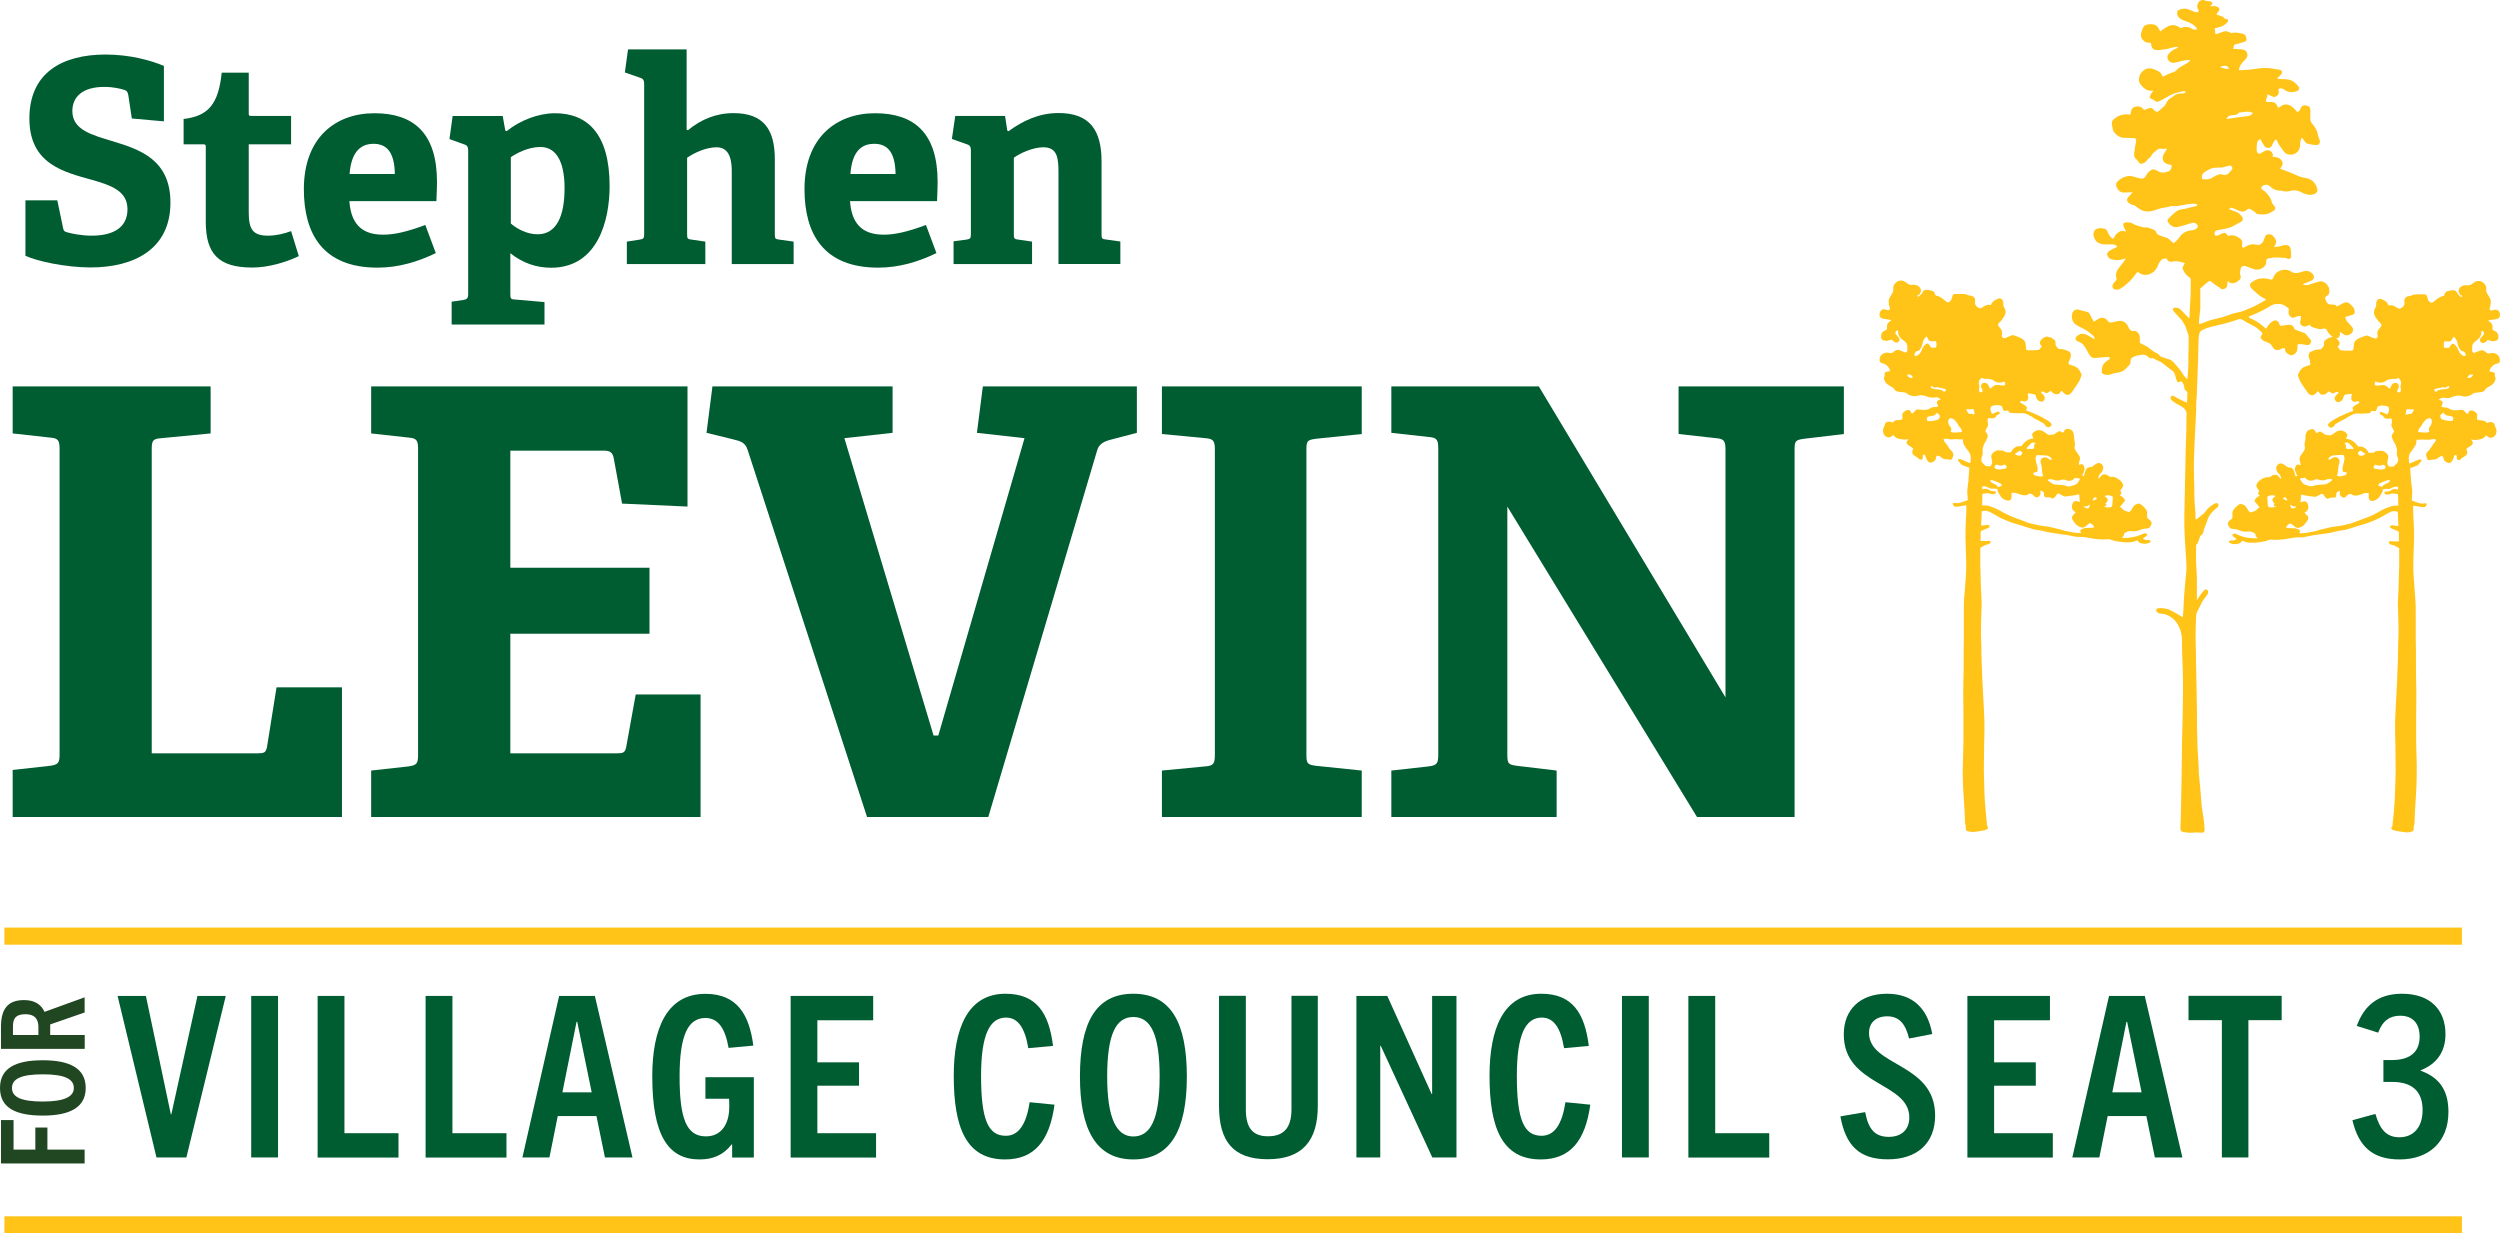<?xml version="1.0" encoding="UTF-8"?><svg id="Layer_1" xmlns="http://www.w3.org/2000/svg" viewBox="0 0 252.58 124.62"><path d="M13.32,11.98l-.35-2.33c-.06-.34-.14-.46-.34-.55-.46-.14-1.15-.32-2.1-.32-2.16,0-3.22.98-3.22,2.44,0,1.9,1.95,2.41,4.14,3.07,2.73.83,5.77,1.87,5.77,6.18,0,4.71-3.68,6.55-8.07,6.55-2.59,0-5.49-.66-6.58-1.18v-5.6h3.22l.57,2.73c.06.34.12.43.49.52.34.09,1.32.32,2.41.32,2.33,0,3.62-.92,3.62-2.67,0-1.84-1.64-2.41-3.56-2.96-2.84-.8-6.35-1.58-6.35-6.21s3.33-6.46,7.7-6.46c2.47,0,4.6.6,5.89,1.15v5.6l-3.25-.29h.01Z" style="fill:#005c31;"/><path d="M30.18,25.88c-1.24.6-3.05,1.15-4.68,1.15-3.42,0-4.71-1.38-4.71-4.63v-7.53c0-.17,0-.29-.23-.29h-2.01v-2.56c2.53-.29,3.53-1.55,3.85-4.68h2.73v4.08c0,.2,0,.29.23.29h4.05v2.87h-4.28v6.87c0,1.7.4,2.36,1.95,2.36.8,0,1.64-.2,2.33-.46l.78,2.53h0Z" style="fill:#005c31;"/><path d="M44.03,25.57c-1.78.86-3.73,1.47-5.89,1.47-5.55,0-7.44-3.45-7.44-7.93,0-5.2,3.19-7.67,7.13-7.67s6.32,1.98,6.32,6.95c0,.34-.03,1.35-.06,1.93h-8.79c.14,2.04,1.03,3.39,3.39,3.39,1.12,0,2.33-.26,4.28-.98,0,0,1.06,2.84,1.06,2.84ZM39.89,17.58c-.03-2.41-.98-3.05-2.16-3.05s-2.24.69-2.41,3.05h4.57Z" style="fill:#005c31;"/><path d="M45.63,32.78v-2.3l1.15-.17c.4-.06.52-.17.52-.6v-14.51c0-.32-.09-.52-.37-.6l-1.52-.55.32-2.33h5.06l.26,1.47.14.06c1.38-1.12,3.25-1.81,4.88-1.81,3.22,0,5.52,2.01,5.52,7.36,0,3.45-1.18,8.25-5.92,8.25-1.49,0-2.9-.49-4.11-1.47v4.11c0,.46.03.55.46.57l2.99.26v2.27h-9.38ZM51.61,22.58c.63.55,1.64,1.09,2.7,1.09,1.92,0,2.73-1.84,2.73-4.65,0-2.96-1.01-4.17-2.44-4.17-1.21,0-2.36.6-2.99,1.03v6.69h0Z" style="fill:#005c31;"/><path d="M73.93,26.69v-9.37c0-.86-.09-2.44-1.52-2.44-1.06,0-2.27.55-2.99,1.06v7.7c0,.46.03.52.46.57l1.38.2v2.27h-7.93v-2.27l1.29-.2c.4-.06.46-.14.46-.57v-15.17c0-.32-.09-.52-.37-.6l-1.58-.55.32-2.33h5.92v8.13l.14.03c1.29-1.06,2.79-1.72,4.6-1.72,3.05,0,4.17,1.67,4.17,4.65v7.56c0,.46.03.52.46.57l1.44.2v2.27h-6.25Z" style="fill:#005c31;"/><path d="M94.61,25.57c-1.78.86-3.73,1.47-5.89,1.47-5.55,0-7.44-3.45-7.44-7.93,0-5.2,3.19-7.67,7.13-7.67s6.32,1.98,6.32,6.95c0,.34-.03,1.35-.06,1.93h-8.79c.14,2.04,1.03,3.39,3.39,3.39,1.12,0,2.33-.26,4.28-.98,0,0,1.06,2.84,1.06,2.84ZM90.48,17.58c-.03-2.41-.98-3.05-2.15-3.05-1.24,0-2.24.69-2.41,3.05h4.57,0Z" style="fill:#005c31;"/><path d="M106.94,26.69v-9.28c0-1.38-.09-2.53-1.52-2.53-1.06,0-2.38.6-2.99,1.06v7.7c0,.46.03.52.46.57l1.38.2v2.27h-7.93v-2.3l1.29-.17c.4-.06.46-.14.46-.57v-8.45c0-.32-.09-.52-.37-.6l-1.55-.55.34-2.33h5.03l.23,1.49.12.06c1.44-1.06,3.1-1.84,5.06-1.84,3.13,0,4.34,1.72,4.34,4.88v7.33c0,.46.03.52.46.57l1.44.2v2.27h-6.23l-.02.02Z" style="fill:#005c31;"/><path d="M15.81,116.94l-3.93-16.32h2.86l2.52,11.96h.05l2.64-11.96h2.86l-3.98,16.32h-3.02Z" style="fill:#005c31;"/><path d="M25.38,116.94v-16.32h2.71v16.32h-2.71Z" style="fill:#005c31;"/><path d="M32.09,116.94v-16.32h2.71v13.87h5.46v2.46h-8.17Z" style="fill:#005c31;"/><path d="M43,116.94v-16.32h2.71v13.87h5.46v2.46h-8.17Z" style="fill:#005c31;"/><path d="M61.12,116.94l-.86-4.18h-3.91l-.84,4.18h-2.73l3.71-16.32h3.61l3.8,16.32h-2.78ZM56.82,110.36h2.96l-1.46-7.12h-.07l-1.43,7.12Z" style="fill:#005c31;"/><path d="M73.97,116.94v-1.32h-.05c-.86,1.11-1.93,1.52-3.25,1.52-3.14,0-4.77-2.39-4.77-8.39,0-4.82,1.46-8.34,5.37-8.34,3.21,0,4.43,2.11,4.84,5.23l-2.5.23c-.34-1.96-1.05-3.02-2.34-3.02-1.73,0-2.61,1.68-2.61,5.91s.68,6.05,2.66,6.05c1.55,0,2.36-1.23,2.36-2.98,0-.25,0-.55-.02-.82h-2.39v-2.18h4.89v8.12h-2.19Z" style="fill:#005c31;"/><path d="M79.88,116.94v-16.32h8.34v2.46h-5.64v4.25h4.21v2.36h-4.21v4.8h5.93v2.46h-8.64.01Z" style="fill:#005c31;"/><path d="M106.54,111.61c-.5,3.64-2.02,5.53-5,5.53-3.91,0-5.18-3.18-5.18-8.44,0-4.71,1.36-8.3,5.23-8.3,3.14,0,4.39,1.96,4.8,5.27l-2.5.23c-.34-2.07-1.05-3.09-2.25-3.09-1.66,0-2.52,1.75-2.52,5.89,0,4.52.75,6.05,2.5,6.05,1.3,0,2.07-1.16,2.41-3.39l2.52.25h-.01Z" style="fill:#005c31;"/><path d="M109.11,108.77c0-5.41,1.57-8.37,5.39-8.37s5.41,2.96,5.41,8.37-1.66,8.37-5.41,8.37-5.39-3-5.39-8.37ZM117.16,108.77c0-4.25-.89-6.02-2.66-6.02s-2.64,1.77-2.64,6.02.95,6.05,2.64,6.05,2.66-1.64,2.66-6.05Z" style="fill:#005c31;"/><path d="M130.48,100.61h2.66v11.12c0,3.52-1.55,5.39-5.07,5.39s-4.91-1.86-4.91-5.39v-11.12h2.71v11.48c0,1.89.71,2.71,2.25,2.71s2.36-.82,2.36-2.71v-11.48Z" style="fill:#005c31;"/><path d="M144.71,116.94l-5.21-11.28h-.05v11.28h-2.41v-16.32h3.12l4.48,9.91h.05v-9.91h2.46v16.32h-2.44Z" style="fill:#005c31;"/><path d="M160.67,111.61c-.5,3.64-2.02,5.53-5,5.53-3.91,0-5.18-3.18-5.18-8.44,0-4.71,1.36-8.3,5.23-8.3,3.14,0,4.39,1.96,4.8,5.27l-2.5.23c-.34-2.07-1.05-3.09-2.25-3.09-1.66,0-2.52,1.75-2.52,5.89,0,4.52.75,6.05,2.5,6.05,1.3,0,2.07-1.16,2.41-3.39l2.52.25h-.01Z" style="fill:#005c31;"/><path d="M163.87,116.94v-16.32h2.71v16.32h-2.71Z" style="fill:#005c31;"/><path d="M170.58,116.94v-16.32h2.71v13.87h5.46v2.46h-8.17Z" style="fill:#005c31;"/><path d="M192.88,104.93c-.34-1.39-.93-2.25-2.21-2.25-1.14,0-1.84.64-1.84,1.68,0,3.41,6.68,3,6.68,8.34,0,2.84-1.86,4.43-4.77,4.43s-4.27-1.41-4.8-4.34l2.5-.43c.32,1.66.93,2.5,2.39,2.5,1.23,0,2.07-.68,2.07-1.96,0-3.59-6.62-3.16-6.62-8.39,0-2.52,1.66-4.11,4.37-4.11s4.12,1.59,4.57,4.07l-2.34.45h0Z" style="fill:#005c31;"/><path d="M198.77,116.94v-16.32h8.34v2.46h-5.64v4.25h4.21v2.36h-4.21v4.8h5.93v2.46h-8.64.01Z" style="fill:#005c31;"/><path d="M217.71,116.94l-.86-4.18h-3.91l-.84,4.18h-2.73l3.71-16.32h3.61l3.8,16.32h-2.78ZM213.41,110.36h2.96l-1.46-7.12h-.07l-1.43,7.12Z" style="fill:#005c31;"/><path d="M224.48,116.94v-13.87h-3.37v-2.46h9.41v2.46h-3.36v13.87h-2.68Z" style="fill:#005c31;"/><path d="M242.44,117.14c-2.61,0-4.12-1.18-4.77-3.96l2.32-.64c.48,1.66,1.18,2.36,2.43,2.36,1.43,0,2.34-1.02,2.34-2.75,0-1.84-1-2.84-3.07-2.84h-.89v-2.21h.84c1.98,0,2.82-.91,2.82-2.37,0-1.34-.71-2.11-1.96-2.11-.98,0-1.75.43-2.23,1.71l-2.16-.68c.73-2.02,2.11-3.25,4.57-3.25,2.84,0,4.39,1.61,4.39,4.09,0,1.8-.91,3.02-2.5,3.64v.05c1.89.68,2.8,1.98,2.8,4.16,0,3.05-2,4.8-4.93,4.8h0Z" style="fill:#005c31;"/><path d="M1.28,82.54v-4.75l3.78-.42c.84-.12.96-.3.96-1.2v-30.76c0-.9-.12-1.14-.96-1.2l-3.78-.42v-4.75h20v4.75l-4.99.48c-.9.06-.96.3-.96,1.14v30.7h10.69c.66,0,.84-.06.96-.66l.96-6.01h6.61v13.1s-33.27,0-33.27,0Z" style="fill:#005c31;"/><path d="M37.5,82.54v-4.69l3.78-.42c.84-.12.96-.3.96-1.2v-30.82c0-.9-.12-1.14-.96-1.2l-3.78-.42v-4.75h31.96v12.14l-6.61-.3-.84-4.57c-.12-.6-.36-.78-1.02-.78h-9.43v11.83h14.06v6.67h-14.06v12.08h10.75c.66,0,.84-.06.96-.66l.96-5.29h6.55v12.38h-33.28Z" style="fill:#005c31;"/><path d="M87.6,82.54l-12.08-37.13c-.24-.72-.72-.84-1.44-1.02l-2.7-.66.6-4.69h18.2v4.69l-4.87.54,9.01,30.04h.48l8.71-30.04-4.81-.54.6-4.69h15.56v4.69l-2.52.66c-.72.18-1.32.42-1.5,1.14l-10.99,37.01s-12.25,0-12.25,0Z" style="fill:#005c31;"/><path d="M117.39,82.54v-4.69l4.39-.42c.84-.06.96-.3.96-1.2v-30.76c0-.9-.12-1.14-.96-1.2l-4.39-.42v-4.81h20.19v4.81l-4.63.48c-.9.12-.96.24-.96,1.14v30.7c0,.96.06,1.08.96,1.2l4.63.48v4.69h-20.19Z" style="fill:#005c31;"/><path d="M171.45,82.54l-19.16-31.36v24.99c0,.96.06,1.08.96,1.2l4.02.48v4.69h-16.7v-4.69l3.78-.42c.84-.12.96-.3.96-1.2v-30.88c0-.9-.12-1.14-.96-1.2l-3.78-.42v-4.69h14.9l18.86,31.42v-24.99c0-.9-.12-1.14-.96-1.2l-3.78-.42v-4.81h16.7v4.81l-4.02.48c-.9.12-.96.24-.96,1.14v37.07h-9.86Z" style="fill:#005c31;"/><line x1="247.87" y1="123.75" x2="1.31" y2="123.75" style="fill:none; stroke:#ffc417; stroke-linecap:square; stroke-miterlimit:10; stroke-width:1.73px;"/><line x1="247.87" y1="94.58" x2="1.31" y2="94.58" style="fill:none; stroke:#ffc417; stroke-linecap:square; stroke-miterlimit:10; stroke-width:1.73px;"/><path d="M209.06,36.83c.14.04.29.09.43.13.33.1.56.31.7.64,0,.03.03.05.05.08.06.11.08.22.03.34-.09.24-.18.49-.33.7-.2.29-.4.59-.6.88-.09.12-.19.23-.35.28-.1.03-.18.03-.27-.02-.1-.06-.2-.12-.27-.21-.05-.07-.1-.15-.21-.14-.06.07-.11.15-.17.23-.04.05-.09.08-.17.09-.24.02-.45-.04-.6-.25-.05-.07-.12-.08-.2-.04-.05.02-.1.05-.14.09-.13.12-.27.11-.39,0s-.24-.09-.38-.03c.02.04.04.08.07.11.07.08.15.15.22.23.2.22.11.48-.09.61-.05.03-.13.04-.19.03-.24-.04-.39-.19-.47-.41-.02-.06-.04-.13-.06-.19-.03-.09-.08-.13-.18-.15-.16-.02-.32-.06-.48-.08h-.15c.02.13.04.23.05.34.02.14,0,.28-.12.38-.11.09-.23.12-.37.06-.04-.02-.09-.03-.13-.03-.14-.01-.17,0-.19.17.14.08.29.15.42.24.08.05.16.12.23.2.04.04.04.1.02.16-.03.06-.03.13-.05.2.03.02.05.03.07.04.37.08.69.27,1.03.41.35.14.67.33.99.52.16.1.3.2.42.35.05.06.06.09.02.17-.06.12-.14.21-.28.2-.15,0-.29-.06-.35-.21-.05-.11-.14-.17-.24-.22-.25-.14-.5-.3-.77-.41-.12-.05-.23-.16-.34-.23-.13-.08-.28-.13-.41-.21-.21-.12-.44-.15-.68-.14-.11,0-.22.02-.34.01-.13,0-.26,0-.4-.02-.1,0-.19-.02-.29-.02s-.18-.05-.22-.15c0-.02-.02-.05-.04-.09-.08,0-.16.02-.25.03-.18.03-.23,0-.29-.18-.02-.07-.05-.13-.07-.2s-.06-.11-.13-.13c-.13-.04-.27-.08-.41-.06-.13.02-.26.03-.39.05-.16.03-.24.14-.25.3,0,.1,0,.2.05.3.03.07.06.14.09.22.08.01.16,0,.23-.05.1-.06.21-.1.32-.15.02-.01.05-.02.07-.02.07,0,.16.05.18.1.02.06-.02.13-.1.17-.1.06-.19.11-.29.16,0,.03.02.05.03.08-.17.18-.38.21-.62.16-.19-.04-.24,0-.25.19,0,.12,0,.25.03.36s0,.2-.03.29c-.05.11-.11.22-.17.32-.07.12-.07.17.02.28.04.04.08.08.1.13.06.11.08.23.04.36-.06.19-.15.37-.26.54-.11.16-.16.34-.21.53-.05.2,0,.39-.02.59,0,.09-.02.2-.07.28-.05.09-.05.17-.06.26-.03.21.06.36.22.48.06.05.11.12.17.18.04.04.08.06.13.06h.41c.11-.17.21-.33.15-.54-.03-.1-.04-.21-.07-.31-.04-.18,0-.34.14-.47.05-.04.09-.1.15-.13.14-.1.3-.17.49-.15.1.01.2,0,.31.02.12.01.23.06.32.13.06.05.13.07.21.05.06-.01.12,0,.18,0,.05,0,.11,0,.16.01.23-.43.55-.71,1.05-.62.33-.41.67-.77,1.25-.79-.03-.08-.06-.14-.09-.2-.08-.18-.07-.25.07-.4.26-.26.69-.32,1-.12.15.1.29.2.44.3.09.06.19.1.3.05.05-.02.1-.03.15-.02.11.02.2-.02.29-.08.1-.07.19-.13.29-.2.12-.08.24-.09.35,0,.02.02.05.04.08.05.09.04.17,0,.2-.09.07-.22.21-.3.43-.26.05.01.11.03.16.04.24.07.34.26.39.48.02.07.03.14.03.21,0,.25.05.48.09.73,0,.06,0,.13,0,.19-.09.25,0,.45.14.64.1.13.19.26.28.4.09.15.14.29.06.48-.06.14-.06.29-.08.47.06-.02.1-.04.14-.05.14-.06.26-.02.34.11.12.2.13.4.04.61-.06.14-.13.27-.19.41.14.07.19.05.23-.11.03-.15.07-.31.14-.45.07-.18.22-.29.41-.29.18,0,.31-.09.44-.2.09-.07.18-.13.28-.18.28-.13.53.06.62.3.06.17-.04.49-.17.62-.16.15-.31.31-.3.56,0,.01,0,.03,0,.05.08,0,.11-.05.14-.11.17-.31.45-.4.77-.23.07.03.13.09.19.12.06.03.13.07.18.05.25-.05.45.05.65.17.07.04.14.09.2.14.19.13.31.31.37.52,0,.05,0,.12-.04.17-.06.11-.13.21-.21.32-.04.06-.05.1,0,.17.11.15.1.19-.04.3-.02.02-.04.03-.07.06.07.05.14.09.21.13.07.05.16.1.21.17.06.07.09.17.13.26-.18.21-.35.42-.53.63.07.04.14.07.2.12s.1.12.15.17c.04.03.08.06.13.08.12.05.24.08.36.12.09.03.16,0,.22-.06.05-.06.1-.13.14-.2.06-.09.11-.17.16-.26.1-.16.26-.23.42-.29.17-.06.31.03.43.12.16.13.3.27.43.44.11.15.13.31.11.49,0,.04,0,.08,0,.12-.03.18.04.31.2.41.08.04.14.12.19.19.07.1.1.21.04.33-.05.09-.09.18-.15.26s-.15.12-.25.13c-.21.02-.43.03-.63.11-.06.03-.12.05-.19.07-.22.08-.45.13-.69.1-.3-.04-.47-.02-.83.21,0,.18-.08.33-.26.46h.55c.44-.03.87-.11,1.28-.27.14-.06.28-.12.42-.18.12-.05.24-.02.31.09.04.06.02.11-.03.15-.09.07-.18.13-.27.2-.03.02-.06.05-.1.08.04.03.06.07.09.08.14.04.28.11.43.07.11-.03.17.06.24.1.04.03.02.09-.05.13-.21.14-.45.16-.69.14-.04,0-.07-.02-.1-.02-.21-.03-.39-.1-.47-.32-.09.03-.18.06-.26.09-.18.07-.36.1-.55.11-.47.02-.94-.03-1.4-.12-.15-.03-.31-.07-.45-.13-.18-.08-.37-.07-.56-.05-.17.02-.33.02-.5,0-.15-.02-.3,0-.44-.03-.38-.05-.76-.12-1.13-.18-.21-.03-.41-.05-.62-.03-.14,0-.29-.02-.43-.04-.29-.05-.58-.12-.87-.17-.34-.05-.68-.09-1.02-.14-.29-.04-.58-.09-.88-.14-.1-.02-.19-.06-.29-.08-.22-.05-.45-.11-.68-.13-.31-.03-.61-.11-.91-.22-.51-.18-1.02-.31-1.54-.47-.26-.08-.51-.19-.76-.29-.18-.07-.35-.16-.53-.23,0,0-.03,0-.04-.02-.27-.15-.53-.3-.8-.45-.14-.08-.27-.17-.42-.22-.21-.07-.43-.03-.67,0v.17c0,.26-.02.52-.03.78,0,.08-.02.16-.02.24v.25c.16.02.32,0,.47-.04.1-.02.19-.04.28.01.05.03.11.05.11.12s-.05.12-.12.15c-.21.09-.41.18-.62.26-.13.05-.19.11-.18.27.02.24,0,.49,0,.73v.07h.54c.09,0,.17,0,.26-.02.1-.02.18,0,.23.11-.05.12-.12.21-.27.24-.3.05-.55.22-.79.36v1.71c0,.29.02.58.03.87,0,.5.02,1,.04,1.5.02.51.05,1.02.07,1.53,0,.21,0,.42-.02.63,0,.33-.02.66-.03.99,0,.45-.02.91-.02,1.36s.03.9.04,1.35c0,.41,0,.83.02,1.24,0,.42.03.84.05,1.26,0,.22,0,.44.02.66,0,.26.03.52.04.78.02.35.03.7.05,1.06.02.33.04.66.06,1,.06,1.02.09,2.03.06,3.05-.02.61-.02,1.22-.03,1.83,0,.54-.02,1.08-.02,1.63,0,.49.03.97.04,1.46,0,.22,0,.45.02.67,0,.37.02.73.05,1.1.04.51.09,1.03.13,1.54.03.3.07.61.1.92.02,0,.06.02.09.03,0,.17-.05.27-.22.32-.11.04-.23.06-.35.08-.28.05-.56.1-.85.13-.25.02-.5-.01-.73-.11-.06-.03-.09-.06-.09-.12,0-.14-.02-.29-.03-.43v-.06c-.09-.06-.06-.16-.06-.24-.03-.77-.05-1.53-.12-2.3-.05-.66-.08-1.33-.1-1.99-.02-.48-.02-.96,0-1.44,0-.51.03-1.01.04-1.52,0-.38.02-.76.02-1.13v-2.32c0-.83-.02-1.66-.02-2.49,0-.78.03-1.56.04-2.33v-1.78c0-.44.02-.88.02-1.32v-1.27c0-.7,0-1.4,0-2.1,0-.44.06-.89.09-1.33.04-.51.08-1.02.11-1.53.02-.34.04-.68.04-1.03,0-.55-.02-1.1-.04-1.65,0-.47-.04-.94-.04-1.41s.02-.98.04-1.47c0-.32.04-.63.05-.95v-.69c-.07.01-.14.03-.22.04-.24.04-.47.09-.71.12-.09.01-.18-.01-.27-.03-.03,0-.07-.04-.09-.08-.03-.04-.04-.08-.06-.12-.05-.11-.04-.14.09-.15.07,0,.15-.01.21,0,.16.04.31.01.45-.03.25-.08.49-.17.74-.26,0-.19,0-.38-.03-.58-.04-.29,0-.58.04-.87.06-.32.07-.64.09-.96.02-.28.05-.57.07-.86-.19-.07-.4-.15-.6-.22-.16-.06-.3-.15-.37-.31-.02-.04-.05-.08-.09-.1-.07-.04-.1-.1-.1-.18.09-.08.19-.09.31-.04.25.11.51.21.76.32.06.02.11.04.18.06,0-.05.02-.08.02-.11.02-.23.06-.46,0-.68-.03-.13-.09-.25-.18-.37-.16-.2-.31-.42-.45-.64-.11-.17-.13-.37-.12-.59-.09,0-.18,0-.27-.01-.27-.02-.54-.03-.81,0-.14.02-.3,0-.44-.04-.2-.04-.26-.04-.44.02,0,.1.03.18.09.26.1.12.2.23.28.36.12.21.26.41.44.58.11.1.16.23.17.38,0,.05,0,.09-.03.14-.03.04-.04.1-.05.16-.05.18-.16.24-.34.19-.09-.02-.18-.05-.27-.04-.23.02-.42-.07-.58-.23-.08-.08-.18-.12-.29-.12s-.13,0-.17.11c0,.04-.02.08-.03.12-.02.23-.18.33-.36.41-.11.05-.23.09-.35,0-.04-.03-.09-.06-.12-.11-.14-.2-.22-.42-.29-.65-.16-.01-.2.02-.21.18v.14c0,.07,0,.14-.09.16-.09.03-.2.07-.27-.02-.13-.15-.3-.24-.47-.34-.21-.13-.3-.32-.18-.61.04-.1.04-.15-.04-.2-.11-.07-.23-.15-.34-.22-.05-.03-.1-.06-.14-.1-.14-.13-.14-.29,0-.43l.09-.12h-.03c-.33.08-.65.03-.97-.04-.18-.04-.33-.14-.45-.28-.03-.03-.06-.07-.1-.11-.04.04-.08.07-.11.1-.09.09-.2.14-.33.15-.07,0-.14-.02-.2-.04-.23-.08-.34-.27-.37-.5-.03-.16-.02-.32.07-.47.04-.07.07-.15.08-.23.04-.23.21-.37.44-.35.09,0,.17.03.25.06s.14.03.2-.04c.09-.11.22-.16.36-.17.15,0,.29-.04.44-.05.06,0,.1-.04.1-.09,0-.1,0-.19,0-.29-.02-.15,0-.27.12-.37.15-.14.3-.24.51-.22.13.01.2.07.23.2.03.15.13.19.24.08.07-.06.14-.12.19-.2.07-.1.16-.14.27-.14.16,0,.32.03.49.04.31.02.6-.02.86-.21.1-.08.24-.05.36-.07.1-.02.2-.03.3-.05.03,0,.05-.03.05-.04-.05-.11-.1-.21-.13-.32-.03-.14.05-.26.19-.3.06-.02.12-.03.2-.06-.16-.14-.3-.25-.53-.21-.27.04-.55.04-.81-.07-.12-.06-.26-.09-.4-.12-.17-.04-.33-.05-.5,0-.34.11-.67.08-.98-.07-.06-.03-.14-.06-.18-.11-.07-.08-.15-.12-.25-.13-.2-.03-.4-.05-.61-.07s-.37-.1-.46-.3c-.02-.06-.06-.08-.11-.11-.19-.11-.39-.21-.56-.34-.2-.14-.29-.37-.36-.59,0-.03,0-.09.02-.12.06-.06.05-.13.05-.2,0-.28.04-.33.32-.39.08-.01.16-.03.25-.04-.06-.24-.18-.44-.36-.59-.11-.1-.25-.16-.39-.19-.03,0-.06-.01-.09-.02-.18-.06-.24-.15-.23-.34,0-.1.02-.2.05-.29.03-.08.09-.16.16-.22.19-.16.4-.26.66-.2.04.01.09,0,.14.02.17.05.29,0,.41-.12.14-.13.3-.22.5-.18.12.03.23.07.34.12.15.06.28.14.45.12.06-.07.09-.15.09-.25v-.34c0-.28-.16-.46-.37-.6-.34-.22-.57-.51-.56-.93,0-.03-.02-.06-.03-.1-.04,0-.08.02-.11.03-.13.07-.13.2-.13.31.11.13.22.25.32.36.11.12.12.3.03.42-.09.11-.26.15-.4.08-.08-.05-.16-.11-.22-.18-.05-.07-.1-.09-.18-.07-.08.02-.16.04-.24.07-.19.07-.38.03-.56-.03-.13-.04-.19-.18-.2-.31,0-.12,0-.25.06-.37.07-.14.17-.23.3-.28.03,0,.05-.03.08-.04.14-.05.18-.15.16-.3-.04-.31.12-.51.36-.66.02,0,.03-.02.05-.04v-.03c-.07-.02-.13-.04-.2-.05-.2-.03-.4-.05-.6-.09-.25-.04-.39-.21-.37-.45.02-.2.09-.39.3-.48.1-.04.19-.05.28,0,.14.07.28.05.42.05.04-.1.07-.2.02-.3-.07-.16-.07-.33-.09-.49-.03-.21.05-.4.16-.58.07-.11.14-.21.2-.33.08-.14.12-.3.1-.46-.02-.23.07-.42.23-.57.06-.06.13-.12.2-.16.36-.18.67-.06.96.18.13.11.27.19.46.17.11-.02.23-.02.35,0,.08,0,.16.03.23.07.14.06.25.16.32.3.08.16.06.33-.04.48-.06.1-.12.22-.28.2,0,.04.02.07.03.1.02.06.07.06.11.03.16-.14.32-.28.41-.47.07-.14.18-.21.34-.21.21,0,.4.05.6.1.16.04.23.15.29.29.02.04.02.08.04.12.02.05.05.08.11.09.16,0,.28.08.42.16.22.13.4.3.6.45.11.08.2.08.3,0,.11-.09.2-.2.23-.35.02-.09.06-.19.09-.28.03-.1.1-.15.2-.16h.21c.22,0,.45,0,.67,0,.16,0,.31.03.45.11.06.04.14.04.22.05.16.02.32.06.43.2.06.07.09.14.09.22,0,.07,0,.15,0,.21-.04.16,0,.29.1.41.09.12.23.19.36.25.04.02.1,0,.14-.03.14-.07.28-.14.41-.23.17-.1.34-.12.52-.07h.06c.03-.06.05-.13.09-.18.12-.2.31-.32.52-.41.06-.03.12-.05.18-.07.11-.04.32.03.37.14.06.12.12.25.1.4-.02.16.04.3.12.43.12.19.13.39.07.6s-.19.38-.32.55c-.07.09-.12.19-.23.26-.07.04-.12.12-.16.2-.04.07,0,.14.03.2.06.09.13.17.2.25.15.19.23.4.14.64-.05.13.05.21.1.31,0,.02.05.03.08.02.07,0,.13,0,.2-.03.16-.06.31-.12.47-.19.14-.07.28-.11.44-.04.22.09.45.16.66.27.2.1.37.25.44.49,0,.04.02.09.02.14,0,.08,0,.17.03.25.02.04,0,.09,0,.13-.03.08,0,.12.07.15.05.03.11.06.17.06.16.01.32.01.47,0,.17,0,.34-.02.5-.03.07,0,.13-.02.17-.08.05-.07.1-.14.16-.21s.06-.09,0-.15c-.17-.15-.19-.34-.05-.53.13-.18.31-.3.51-.37.07-.03.15-.03.22,0,.03.02.08.04.11.04.22,0,.36.15.52.27.11.08.15.19.13.32-.04.27.15.43.31.6,0,.01.05.01.07.01.29-.01.55.06.81.18.03.01.06.03.08.03.23.05.33.31.28.53-.04.15-.09.3-.16.43-.06.11-.07.22-.07.36l.07.02ZM200.24,51.06h.41c.24,0,.45.12.67.19.36.12.69.31,1.02.5.32.18.65.34.99.47.31.12.63.23.94.35.38.15.75.31,1.16.38.24.04.46.12.7.15.43.05.85.1,1.27.21.29.08.59.14.89.22.11.03.21.08.32.1.31.06.62.12.93.18.24.04.47.05.73.03-.04-.06-.08-.11-.1-.15-.02-.15.07-.19.18-.23.05-.02.1-.05.15-.07.08-.02.16-.05.24-.05.24-.01.48-.01.72-.02.04,0,.07-.03.1-.04,0-.16-.11-.24-.21-.32-.15-.13-.22-.13-.37-.01-.07.06-.14.12-.21.18-.16.13-.32.23-.53.15-.21-.08-.43-.17-.56-.38-.06-.09-.15-.16-.2-.25-.15-.23-.24-.42.03-.66.07-.07.13-.15.21-.23-.05-.03-.08-.05-.11-.07-.15-.09-.25-.22-.27-.38-.03-.16,0-.33.08-.47.1-.2.2-.25.42-.21.05.01.11.03.16.05.04.01.08.03.13.04-.02-.24-.04-.47-.06-.7,0-.07-.05-.08-.11-.07-.1.03-.21.06-.31.08-.28.04-.57.08-.85.12-.11.02-.22.02-.33-.04s-.23-.12-.34-.18c-.24-.12-.24-.11-.37.1-.07.1-.15.19-.24.27-.11.09-.19.07-.3,0-.03-.03-.08-.05-.12-.05-.12,0-.24-.01-.37-.01s-.16-.02-.2-.14c0-.04-.04-.08-.03-.12.06-.24-.08-.34-.29-.39-.02,0-.04-.02-.08-.03,0,.1.03.19.03.28,0,.2-.21.42-.41.41-.1,0-.17-.06-.23-.13-.1-.11-.21-.19-.35-.23-.08-.02-.16-.03-.22.03-.11.1-.23.12-.37.12-.13,0-.26-.01-.39-.06-.05-.02-.1-.02-.15-.04-.05-.01-.1-.03-.14-.05-.21-.11-.43-.12-.67-.1,0,.15,0,.3,0,.44-.03.26-.11.34-.34.35-.22,0-.41-.12-.6-.25h0c-.15-.14-.23-.32-.33-.48-.09-.14-.17-.28-.16-.46-.06,0-.11.02-.15,0-.15-.06-.3-.03-.45-.02-.05,0-.1,0-.14-.03-.16-.08-.31-.17-.51-.2-.27-.03-.31-.01-.28.26,0,0,0,.02.02.03.03,0,.06-.01.1-.02.19-.04.38-.05.55.07.16.11.33.17.53.15.08,0,.14.02.19.08-.03.12-.08.22-.21.22-.11,0-.23,0-.33-.03-.15-.06-.29-.08-.45-.06-.12.02-.25.03-.38.05,0,.38-.02.76-.03,1.14l-.02.03ZM206.9,48.49s0,.07.03.08c.15.1.29.21.44.3.18.11.39.1.6.11.27.02.54.02.8.12.08.03.17.05.25.05.05,0,.1,0,.15-.02.12-.04.24-.09.36-.11.33-.08.47-.33.6-.6v-.05c-.15-.12-.35,0-.5-.1-.06.07-.1.14-.16.18-.23.15-.48.19-.74.06-.17-.08-.34-.07-.51-.02-.27.1-.53.07-.79-.03-.07-.02-.16-.08-.2-.05-.08.05-.13.03-.18-.02-.06.04-.1.08-.16.12v-.02ZM202.52,38.54c-.07.02-.12.04-.18.06-.33.1-.63.07-.91-.15-.06-.05-.14-.09-.22-.11-.1-.03-.2-.03-.3-.05-.06,0-.12-.03-.18-.02-.16.03-.3,0-.45-.06-.05-.02-.1-.03-.14.01-.17.18-.28.38-.19.64.04.13.05.27,0,.4-.04.11.02.22.05.33,0,.02.04.04.06.04.07,0,.15,0,.2-.02.08-.04.05-.12.03-.19,0-.04-.03-.08-.04-.11-.03-.07-.07-.13-.09-.19-.08-.22.12-.48.36-.45.14.02.27.08.34.2.06.09.1.19.14.29.04.11.08.12.16.05.07-.06.14-.13.22-.19.04-.03.09-.06.14-.08.16-.06.32-.06.48-.03.13.02.26.04.39.04.17,0,.24-.1.19-.26-.02-.05-.05-.1-.08-.16h.02ZM207.25,46.49c.04-.15,0-.24-.1-.3-.14-.09-.28-.17-.45-.17-.28-.01-.56-.02-.84-.04h-.05s-.07.03-.08.06c-.04.09-.08.18-.07.29.02.25.07.49.15.72.05.16.08.33.04.5-.02.11-.04.14-.16.15-.1,0-.19.03-.27.1.02.12.08.21.19.24.11.04.23.04.34.08.16.05.32.01.48-.02-.02-.06-.05-.11-.06-.16-.03-.18-.06-.35-.07-.53,0-.22-.06-.43-.12-.64-.05-.18-.02-.35.13-.47.14-.12.36-.13.53-.03.09.05.17.11.26.16.04.02.09.04.14.07h.01ZM198.21,43.65c0-.2-.06-.38-.23-.52-.06-.04-.09-.12-.13-.19-.04-.07-.08-.15-.13-.22s-.12-.13-.17-.2c-.1-.17-.26-.22-.43-.26-.11-.03-.2.03-.25.13-.09.2-.04.48.11.64.14.15.22.32.12.53,0,.02,0,.04,0,.07.16.07.32.08.48.07.21-.01.41-.03.63-.05h0ZM194.67,34.01h-.04c-.2.16-.33.37-.37.61-.05.28-.15.52-.32.73-.04.05-.11.11-.17.11-.21,0-.27.16-.34.3-.06.11.03.22.16.2.04,0,.08-.02.11-.04.18-.1.32-.25.41-.44.08-.17.14-.35.25-.5.08-.1.16-.19.28-.25.06-.03.12-.03.17,0,.09.06.16.14.2.25.04.1.11.15.22.15.12,0,.23-.01.36-.02.09-.19.07-.38.03-.57,0-.06-.07-.09-.13-.08-.08,0-.15.02-.23.02-.19.02-.39-.03-.46-.22-.03-.09-.09-.18-.13-.27h0ZM212.62,51.15l-.03.04s.05.02.07.03c.17.05.35.06.53.04.12-.02.22-.11.22-.22.02-.28.03-.57.05-.86-.26-.14-.52-.22-.84-.06.09.06.15.11.21.16.15.13.16.29.03.44-.05.05-.09.11-.14.17.08.05.09.11.06.19-.03.09-.11.06-.17.07h0ZM194.74,42.55c.12,0,.24.01.36,0,.17-.02.33-.06.49-.09.26-.05.37-.16.39-.41,0-.03,0-.08-.02-.1-.09-.09-.18-.17-.28-.26-.1.19-.24.28-.42.32-.13.03-.27.05-.4.07-.13.02-.22.14-.19.27.02.06.04.12.07.22v-.02ZM201.96,47.44c.24-.03.45-.06.66-.1.03,0,.06-.03.08-.06.06-.1.04-.15-.08-.29-.06-.08-.13-.05-.19-.02-.15.08-.3.09-.46.04-.04-.01-.08-.03-.13-.05-.14-.05-.28.02-.32.16-.04.13.03.24.19.27.09.02.18.03.24.04h.01ZM205.68,44.75c-.09-.01-.18-.01-.25-.03-.09-.02-.16,0-.22.07-.13.13-.26.27-.39.4-.05.05-.06.12-.04.2.09-.02.16-.05.24-.05s.17.02.25.03c.15.02.29-.1.25-.25-.03-.13,0-.21.1-.3.02-.02.03-.04.05-.07h0ZM202.27,49.06c-.11-.19-.11-.2-.27-.27-.22-.1-.44-.18-.67-.26-.07-.02-.16-.01-.26-.02.03.09.04.16.08.2.07.06.15.1.23.14.2.09.4.16.48.37.14-.05.27-.1.41-.16ZM199.5,41.88c0-.11-.02-.2-.04-.28,0-.05,0-.1-.03-.15-.04-.12-.11-.16-.23-.12-.11.04-.21.05-.33.01-.08-.02-.16-.03-.22.07.03.05.06.1.1.15.05.08.08.18.15.22.07.04.18.03.27.04.11.02.23.03.34.05h-.01ZM195.18,38.99s-.09.04-.1.08c-.02.05,0,.1.05.13.06.03.12.07.18.08.16.03.31.05.47.06.21.02.42.05.58.21.04.04.09.06.15,0,.05-.05.1-.09.08-.17s-.08-.09-.14-.1c-.22-.05-.45-.1-.67-.15-.05-.01-.11-.02-.15,0-.15.08-.25.02-.36-.08-.02-.02-.05-.03-.09-.05h0ZM203.57,45.88c.15.13.32.17.5.16.03,0,.08,0,.1-.03.08-.08.16-.17.15-.3-.06-.05-.12-.09-.18-.14-.05-.04-.09-.04-.14-.01-.13.09-.25.17-.37.26-.02.01-.03.04-.04.06h-.02ZM192.67,37.86c.09.18.21.31.42.33.07,0,.13,0,.17-.07-.14-.26-.28-.32-.58-.27h0ZM210.54,51.14v.04c.1.17.27.17.42.2.02,0,.05-.02.06-.04.07-.11.13-.22.11-.38-.18.15-.36.28-.6.18h.01ZM211.68,50.22c-.17.1-.22.19-.25.38.14-.1.33-.09.45-.24-.07-.05-.13-.09-.2-.14Z" style="fill:#ffc417;"/><path d="M233.41,36.47c-.07-.13-.12-.28-.16-.43-.05-.22.04-.47.28-.53.03,0,.06-.02.08-.03.25-.13.52-.19.81-.18.02,0,.06,0,.07-.01.16-.17.35-.33.31-.6-.02-.13.02-.24.13-.32.16-.12.3-.26.52-.27.04,0,.08-.02.11-.04.07-.04.15-.04.22,0,.2.08.38.2.51.37.14.19.11.38-.05.53-.07.06-.07.07,0,.15.05.07.11.13.16.21.04.07.09.08.17.08.17,0,.34.02.5.03h.47c.06,0,.12-.03.17-.06s.1-.07.07-.15c0-.04-.02-.1,0-.13.04-.08.03-.17.03-.25,0-.05,0-.09.02-.14.06-.23.24-.38.44-.49.21-.11.44-.18.66-.27.16-.07.3-.03.44.04.15.07.31.14.47.19.06.02.13.03.2.03.03,0,.07,0,.08-.02.04-.1.14-.18.1-.31-.09-.24-.02-.45.14-.64.07-.08.13-.17.2-.25.04-.06.07-.13.03-.2s-.1-.15-.16-.2c-.11-.07-.16-.17-.23-.26-.13-.17-.26-.34-.32-.55s-.04-.42.07-.6c.08-.14.14-.27.12-.43-.02-.14.04-.27.1-.4.05-.11.26-.18.37-.14.06.02.12.05.18.07.21.09.4.21.52.41.04.06.06.13.09.18h.06c.18-.04.36-.03.52.07.13.08.27.16.41.23.04.02.11.04.14.03.13-.06.27-.13.36-.25s.14-.26.1-.41c-.02-.07,0-.14,0-.21,0-.08.04-.15.09-.22.11-.14.27-.17.43-.2.07,0,.16-.02.22-.05.14-.08.29-.11.45-.11.22,0,.45,0,.67,0h.21c.1,0,.17.06.2.16.03.09.07.18.09.28.03.15.11.26.23.35.11.09.19.09.3,0,.2-.15.38-.32.6-.45.14-.08.26-.15.42-.16.06,0,.09-.03.11-.09.01-.04.02-.08.04-.12.06-.13.14-.25.29-.29.2-.05.4-.1.6-.1.16,0,.27.07.34.21.1.19.26.33.41.47.04.04.09.03.11-.03,0-.03.02-.06.03-.1-.16.02-.22-.1-.28-.2-.09-.15-.11-.32-.04-.48.07-.14.18-.23.32-.3.07-.03.15-.06.23-.07h.35c.19.03.32-.06.46-.17.29-.23.6-.36.96-.18.07.04.14.1.2.16.16.16.25.34.23.57-.02.16.02.32.1.46.06.11.13.22.2.33.11.18.19.36.16.58-.02.17-.03.34-.09.49-.04.1-.02.2.02.3.15,0,.28,0,.42-.05.09-.04.18-.03.28,0,.22.09.28.27.3.48.02.24-.12.41-.37.45-.2.03-.4.06-.6.09-.07,0-.13.03-.2.05v.03s.03.03.05.04c.25.15.41.36.36.66-.02.15.02.24.16.3.03,0,.05.03.08.04.14.06.24.15.3.28.06.12.07.25.06.37,0,.13-.07.26-.2.31-.18.06-.37.1-.56.03-.08-.03-.16-.04-.24-.07-.08-.02-.13,0-.18.07-.06.07-.13.14-.22.18-.14.08-.31.03-.4-.08-.09-.12-.08-.29.03-.42.1-.12.21-.24.32-.36,0-.11,0-.23-.13-.31-.03-.02-.07-.02-.11-.03,0,.03-.03.06-.03.1,0,.43-.23.71-.56.93-.21.14-.37.32-.37.6v.34c0,.1.03.18.09.25.17.02.31-.06.45-.12.11-.05.23-.09.34-.12.2-.05.36.05.5.18.12.11.25.17.41.12.04-.01.09-.01.14-.02.26-.06.47.04.66.2.07.06.12.14.16.22.03.09.04.19.05.29.02.19-.05.28-.23.34-.03,0-.06.02-.09.02-.15.03-.28.09-.39.19-.18.16-.3.35-.36.59.1.02.17.03.25.04.28.05.32.1.32.39,0,.07,0,.14.05.2.02.02.03.08.02.12-.07.22-.16.45-.36.59-.18.13-.37.23-.56.34-.05.03-.09.06-.11.11-.09.2-.25.28-.46.3-.2.02-.4.05-.61.07-.1.01-.18.05-.25.13-.04.05-.12.08-.18.11-.32.15-.64.18-.98.07-.17-.05-.33-.05-.5,0-.13.03-.27.06-.4.12-.26.12-.54.12-.81.07-.24-.04-.37.07-.53.21.08.02.14.04.2.06.14.04.23.15.19.3-.02.11-.08.2-.13.32,0,0,.03.03.05.04.1.02.2.04.3.05.12.02.25,0,.36.07.26.19.55.23.86.21.16-.01.32-.03.49-.04.11,0,.2.03.27.14.05.07.12.13.19.2.11.1.21.07.24-.08.03-.13.1-.19.23-.2.21-.02.37.08.51.22.11.1.15.22.12.37-.02.09,0,.19,0,.29,0,.05.04.09.1.09.15.01.29.04.44.05.15,0,.27.05.36.17.06.07.12.07.2.04.08-.03.17-.05.25-.06.23-.02.4.12.44.35.02.08.04.16.08.23.1.15.1.31.07.47-.04.22-.14.41-.37.5-.07.02-.14.05-.2.04-.12,0-.24-.06-.33-.15-.03-.03-.07-.06-.11-.1-.04.05-.07.08-.1.11-.13.13-.28.23-.45.28-.32.07-.64.12-.97.04h-.03l.09.12c.13.14.13.3,0,.43-.04.04-.09.07-.14.1-.11.08-.23.15-.34.22-.08.05-.08.11-.04.2.12.29.03.48-.18.61-.17.1-.34.19-.47.34-.08.09-.18.05-.27.02-.08-.03-.08-.1-.09-.16v-.14c-.01-.15-.05-.19-.21-.18-.07.23-.15.45-.29.65-.03.04-.08.08-.12.11-.12.08-.24.04-.35,0-.18-.08-.34-.19-.36-.41,0-.04-.01-.08-.03-.12-.04-.1-.06-.12-.17-.11-.11,0-.2.04-.29.12-.16.15-.35.24-.58.23-.09,0-.18.02-.27.04-.18.05-.29-.01-.34-.19-.01-.05-.02-.11-.05-.16s-.03-.09-.03-.14c.01-.15.06-.28.17-.38.18-.17.31-.37.44-.58.08-.13.18-.25.28-.36.07-.08.1-.16.09-.26-.18-.07-.25-.06-.44-.02-.14.03-.3.05-.44.04-.27-.03-.54-.02-.81,0-.09,0-.18,0-.27.01,0,.22-.01.42-.12.59-.14.22-.29.43-.45.64-.09.11-.15.23-.18.37-.05.23-.01.46,0,.68,0,.03.01.07.02.11.06-.02.12-.04.18-.06.25-.11.51-.21.76-.32.12-.05.21-.04.31.04,0,.08-.03.14-.1.18-.04.02-.07.06-.09.1-.08.16-.21.26-.37.31-.21.07-.41.15-.6.22.02.29.05.58.07.86.02.32.03.64.09.96.05.29.08.58.04.87-.03.19-.02.39-.03.58.25.09.49.18.74.26.15.04.3.07.45.03.07-.02.14,0,.21,0,.12.01.14.04.09.15-.02.04-.03.09-.06.12-.02.03-.05.07-.09.08-.09.02-.18.04-.27.03-.24-.03-.47-.08-.71-.12-.08-.01-.16-.03-.22-.04v.69c.01.32.04.63.05.95.02.49.04.98.04,1.47s-.03.94-.04,1.41c-.02.55-.04,1.1-.04,1.65,0,.34.02.69.04,1.03.03.51.07,1.02.11,1.53.03.44.08.89.09,1.33.02.7,0,1.4.01,2.1v1.27c0,.44.02.88.02,1.32v1.78c0,.78.03,1.56.04,2.33,0,.83-.01,1.66-.02,2.49v2.32c0,.38.01.76.02,1.13.01.51.04,1.01.04,1.52,0,.48,0,.96-.01,1.44-.02.66-.05,1.33-.1,1.99-.06.77-.09,1.53-.12,2.3,0,.08.02.18-.06.24-.01,0,0,.04,0,.06,0,.14-.02.29-.03.43,0,.06-.03.1-.09.12-.24.1-.48.14-.73.11-.28-.03-.56-.08-.85-.13-.12-.02-.24-.04-.35-.08-.18-.06-.24-.15-.22-.32.03-.01.07-.02.09-.03.04-.32.07-.62.1-.92.05-.51.1-1.03.13-1.54.03-.37.03-.73.05-1.1,0-.22.01-.45.02-.67.01-.49.04-.97.04-1.46,0-.54-.01-1.08-.02-1.63,0-.61,0-1.22-.03-1.83-.03-1.02,0-2.04.06-3.05.02-.33.04-.66.06-1,.02-.35.03-.7.05-1.06.01-.26.03-.52.04-.78,0-.22.01-.44.02-.66.01-.42.03-.84.05-1.26.01-.41,0-.83.02-1.24,0-.45.03-.9.04-1.35,0-.45,0-.91-.02-1.36,0-.33-.02-.66-.03-.99,0-.21-.02-.42-.02-.63.02-.51.05-1.02.07-1.53.02-.5.03-1,.04-1.5,0-.29.02-.58.03-.87v-1.71c-.24-.14-.49-.31-.79-.36-.15-.02-.22-.12-.27-.24.05-.11.13-.13.23-.11.09.01.17.02.26.02h.54v-.07c0-.24-.02-.49,0-.73.01-.16-.05-.22-.18-.27-.21-.08-.41-.18-.62-.26-.07-.03-.11-.08-.12-.15,0-.06.06-.09.11-.12.09-.05.19-.03.28-.01.16.03.31.06.47.04v-.25c0-.08-.02-.16-.02-.24-.01-.26-.02-.52-.03-.78v-.17c-.23-.04-.46-.08-.67,0-.15.05-.28.14-.42.22-.27.15-.53.3-.8.45-.01,0-.03,0-.04.02-.18.08-.35.16-.53.23-.25.1-.5.21-.76.29-.51.16-1.03.29-1.54.47-.29.1-.59.18-.91.22-.23.02-.45.08-.68.13-.1.02-.19.07-.29.08-.29.05-.58.09-.88.14-.34.05-.68.08-1.02.14-.29.05-.58.12-.87.17-.14.03-.29.05-.43.04-.21-.01-.42,0-.62.03-.38.06-.76.12-1.13.18-.15.02-.3.01-.44.03-.17.02-.33.01-.5,0-.19-.02-.37-.03-.56.05-.14.06-.3.1-.45.13-.46.09-.93.14-1.4.12-.19,0-.38-.03-.55-.11-.08-.03-.16-.06-.26-.09-.09.22-.26.29-.47.32-.04,0-.07.02-.1.02-.24.02-.48,0-.69-.14-.06-.04-.09-.11-.05-.13.07-.04.13-.13.24-.1.15.04.29-.03.43-.07.03,0,.05-.04.09-.08-.04-.03-.07-.06-.1-.08-.09-.07-.18-.13-.27-.2-.05-.04-.06-.09-.03-.15.07-.1.19-.14.31-.09.14.06.28.13.42.18.41.17.84.25,1.28.27.17.01.34,0,.55,0-.18-.13-.26-.28-.26-.46-.36-.23-.53-.25-.83-.21-.24.03-.47-.01-.69-.1-.06-.02-.13-.04-.19-.07-.2-.08-.42-.09-.63-.11-.1-.01-.19-.05-.25-.13-.06-.08-.1-.17-.15-.26-.06-.12-.03-.23.04-.33.05-.07.12-.15.19-.19.16-.09.23-.22.2-.41,0-.04,0-.08,0-.12-.02-.18,0-.34.11-.49.12-.17.27-.31.43-.44.12-.1.26-.19.43-.12.16.06.33.13.42.29.05.09.11.17.16.26.04.07.09.14.14.2.06.07.13.09.22.06.12-.04.24-.08.36-.12.05-.02.09-.05.13-.08.05-.05.09-.12.15-.17.06-.05.13-.08.2-.12-.18-.21-.35-.42-.53-.63.05-.09.08-.19.13-.26.06-.07.14-.12.21-.17.06-.05.13-.09.21-.13-.03-.03-.05-.04-.07-.06-.14-.11-.15-.15-.04-.3.04-.06.04-.11,0-.17-.07-.1-.15-.21-.21-.32-.03-.05-.05-.12-.04-.17.06-.22.18-.4.37-.52.07-.05.13-.1.2-.14.2-.11.41-.21.65-.17.06.01.13-.03.18-.05.07-.03.13-.08.19-.12.32-.17.6-.08.77.23.03.05.06.11.14.11,0-.02,0-.03,0-.05,0-.25-.14-.41-.3-.56-.14-.13-.24-.45-.17-.62.09-.24.35-.43.62-.3.1.05.19.11.28.18.13.1.26.19.44.2.19,0,.34.12.41.29.06.14.1.3.14.45.03.16.09.18.23.11-.07-.14-.14-.27-.19-.41-.09-.21-.08-.42.04-.61.08-.13.2-.17.34-.11.04.02.07.03.14.05-.03-.17-.03-.33-.08-.47-.07-.18-.03-.33.06-.48.09-.14.18-.27.28-.4.15-.19.23-.39.14-.64-.02-.06-.02-.13,0-.19.04-.24.11-.48.09-.73,0-.07,0-.14.03-.21.05-.22.15-.41.39-.48.05-.02.11-.03.16-.04.22-.04.36.04.43.26.03.1.1.13.2.09.03-.01.05-.03.08-.05.12-.09.24-.08.35,0,.1.07.2.13.29.2.09.06.18.1.29.08.05,0,.1,0,.15.02.11.05.21,0,.3-.05.15-.1.29-.2.44-.3.31-.2.74-.15,1,.12.14.14.15.22.07.4-.03.06-.05.13-.09.2.58.02.93.38,1.25.79.51-.08.82.19,1.05.62.05,0,.1-.01.16-.01s.12-.01.18,0c.08.02.15,0,.21-.05.09-.08.2-.12.32-.13.1-.01.2,0,.31-.02.18-.02.34.04.49.15.05.04.1.09.15.13.15.13.18.29.14.47-.02.1-.04.21-.07.31-.06.21.03.37.15.54h.41c.06,0,.1-.01.13-.06.05-.06.1-.13.17-.18.15-.13.25-.27.22-.48-.01-.09-.01-.18-.06-.26s-.07-.18-.07-.28c0-.19.03-.39-.02-.59-.05-.19-.1-.37-.21-.53-.11-.17-.19-.34-.26-.54-.04-.13-.03-.25.04-.36.03-.05.07-.09.1-.13.09-.11.09-.16.02-.28-.06-.11-.12-.21-.17-.32-.04-.09-.06-.18-.03-.29.04-.11.04-.24.03-.36,0-.19-.06-.23-.25-.19-.24.05-.44.01-.62-.16,0-.02.01-.04.03-.08-.1-.05-.2-.11-.29-.16-.08-.04-.11-.11-.1-.17.02-.05.1-.11.18-.1.02,0,.05.01.07.02.11.05.21.1.32.15.07.04.15.06.23.05.03-.08.05-.15.09-.22.05-.1.06-.19.05-.3-.01-.16-.09-.27-.25-.3-.13-.02-.26-.04-.39-.05-.14-.02-.27.02-.41.06-.07.02-.11.07-.13.13-.02.07-.05.14-.07.2-.06.18-.11.21-.29.18-.08-.01-.17-.02-.25-.03-.02.04-.03.06-.04.09-.04.09-.13.14-.22.15-.1,0-.19.02-.29.02-.13,0-.26.02-.4.02-.11,0-.22,0-.34-.01-.24-.01-.46.01-.68.14-.13.08-.28.13-.41.21-.12.07-.22.17-.34.23-.27.11-.52.27-.77.41-.1.05-.19.11-.24.22-.06.14-.2.2-.35.21-.14,0-.21-.08-.28-.2-.04-.08-.03-.11.02-.17.12-.15.26-.25.42-.35.32-.19.64-.38.99-.52.34-.14.67-.33,1.03-.41.02,0,.03-.02.07-.04,0-.07-.02-.14-.05-.2s-.02-.12.02-.16c.07-.07.14-.14.23-.2.14-.09.28-.16.42-.24-.03-.16-.05-.19-.19-.17-.04,0-.09.01-.13.03-.14.07-.26.04-.37-.06-.12-.1-.14-.23-.12-.38.02-.1.03-.21.05-.34h-.15c-.16.03-.32.06-.48.08-.09.01-.15.06-.18.15-.02.06-.04.13-.06.19-.07.23-.23.37-.47.41-.06.01-.14,0-.19-.03-.2-.14-.3-.4-.09-.61.07-.08.15-.15.22-.23.03-.03.04-.07.07-.11-.15-.06-.26-.08-.38.03-.12.1-.26.11-.39,0-.04-.04-.09-.06-.14-.09-.09-.04-.15-.03-.2.04-.15.21-.36.27-.6.25-.07,0-.13-.03-.17-.09-.06-.08-.12-.15-.17-.23-.11,0-.16.08-.21.14-.07.1-.17.16-.27.21-.08.05-.17.05-.27.02-.16-.05-.26-.15-.35-.28-.21-.29-.4-.59-.6-.88-.15-.22-.24-.46-.33-.7-.05-.12-.03-.23.03-.34,0-.03.03-.05.05-.08.13-.32.36-.54.7-.64.14-.04.28-.08.43-.13,0-.14,0-.25-.07-.36l.07-.02ZM242.26,49.92c-.13-.02-.25-.03-.38-.05-.15-.02-.3,0-.45.06-.1.04-.22.04-.33.03-.13,0-.19-.1-.21-.22.05-.06.12-.09.19-.08.2.02.37-.04.53-.15.17-.12.36-.11.55-.07.03,0,.07.01.1.02.01-.02.02-.02.02-.03.03-.27,0-.29-.28-.26-.19.02-.34.12-.51.2-.04.02-.1.03-.14.03-.15-.01-.3-.04-.45.02-.04.02-.09,0-.15,0,.01.18-.07.31-.16.46-.1.16-.18.34-.33.47h0c-.18.13-.37.26-.6.26s-.31-.09-.34-.35c-.02-.14,0-.28,0-.44-.23-.03-.46-.02-.67.1-.04.02-.09.03-.14.05-.05.01-.1.02-.15.04-.13.05-.26.06-.39.06-.14,0-.26-.02-.37-.12-.06-.06-.14-.05-.22-.03-.15.03-.26.12-.35.23-.06.07-.13.13-.23.13-.2,0-.42-.21-.41-.41,0-.09.02-.18.03-.28-.03.01-.05.03-.08.03-.2.05-.34.14-.29.39,0,.03-.02.08-.03.12-.04.12-.07.14-.2.14-.12,0-.25,0-.37.01-.04,0-.09.02-.12.05-.11.08-.2.1-.3,0-.09-.08-.18-.17-.24-.27-.13-.2-.13-.22-.37-.1-.11.06-.23.12-.34.18-.1.06-.22.05-.33.04-.28-.04-.57-.07-.85-.12-.11-.02-.21-.05-.31-.08-.06-.02-.11,0-.11.07-.02.23-.04.45-.06.7.06-.02.09-.03.13-.04.05-.02.11-.04.16-.05.22-.04.32,0,.42.21.07.15.11.31.08.47-.03.17-.12.3-.27.38-.03.02-.06.04-.11.07.07.08.13.17.21.23.27.24.18.43.03.66-.06.09-.15.16-.2.25-.13.21-.34.3-.56.38-.21.08-.38-.02-.53-.15-.07-.06-.14-.12-.21-.18-.15-.12-.22-.12-.37.01-.1.08-.2.17-.21.32.03.01.07.04.1.04.24,0,.48.01.72.02.08,0,.16.03.24.05.05.02.1.05.15.07.11.04.2.08.18.23-.03.04-.06.08-.1.15.26.02.5.01.73-.03.31-.06.62-.11.93-.18.11-.02.21-.07.32-.1.3-.08.6-.14.89-.22.42-.11.84-.15,1.27-.21.24-.03.47-.11.7-.15.41-.07.78-.23,1.16-.38.31-.12.63-.23.94-.35.34-.13.67-.28.99-.47.33-.19.65-.38,1.02-.5.22-.07.43-.18.67-.19h.41c-.01-.38-.02-.75-.03-1.14l-.02-.03ZM235.47,48.37c-.06.05-.1.07-.18.02-.04-.02-.13.03-.2.05-.26.1-.52.13-.79.03-.16-.06-.34-.07-.51.02-.26.13-.51.09-.74-.06-.06-.04-.1-.11-.16-.18-.15.11-.35-.02-.5.1v.05c.13.27.27.53.6.6.12.03.24.08.36.11.05.01.1.03.15.02.09,0,.17-.03.25-.05.26-.09.53-.1.8-.12.2-.01.41,0,.6-.11.15-.09.3-.19.44-.3.02-.01.02-.05.03-.08-.06-.04-.11-.08-.16-.12v.02ZM239.93,38.7c-.05.16.02.26.19.26.13,0,.26-.02.39-.04.16-.03.33-.03.48.03.05.02.1.05.14.08.08.06.15.13.22.19.09.07.12.06.16-.05.04-.1.08-.2.14-.29.08-.12.2-.19.34-.2.24-.03.44.23.36.45-.02.07-.06.13-.09.19-.02.04-.03.08-.04.11-.02.07-.05.15.03.19.06.03.13.02.2.02.02,0,.06-.02.06-.04.03-.11.1-.21.05-.33-.05-.14-.04-.27,0-.4.08-.26-.03-.46-.19-.64-.04-.05-.09-.04-.14-.01-.14.07-.29.09-.45.06-.06,0-.12,0-.18.02-.1.01-.2.02-.3.05-.08.02-.15.06-.22.11-.28.22-.58.25-.91.15-.06-.02-.11-.04-.18-.06-.03.06-.07.1-.08.16h.02ZM235.43,46.41c.09-.05.17-.11.26-.16.17-.1.4-.09.53.03.14.13.18.29.13.47-.06.21-.11.42-.12.64,0,.18-.04.35-.07.53,0,.05-.04.1-.06.16.16.03.31.07.48.02.11-.04.23-.04.34-.08s.17-.13.19-.24c-.08-.07-.17-.09-.27-.1-.12,0-.14-.03-.16-.15-.03-.17,0-.33.04-.5.08-.23.13-.47.15-.72,0-.11-.03-.2-.07-.29,0-.03-.05-.04-.08-.06h-.05c-.28.01-.56.02-.84.04-.17,0-.31.08-.45.17-.1.07-.14.15-.1.3l.14-.07h.01ZM244.96,43.7c.16,0,.32,0,.48-.07,0-.03,0-.05-.01-.07-.09-.21-.02-.38.12-.53.14-.16.19-.44.11-.64-.05-.11-.14-.16-.25-.13-.17.04-.33.1-.43.26-.04.07-.12.13-.17.2-.05.07-.09.15-.13.22-.04.06-.07.14-.13.19-.17.14-.23.32-.23.52.22.02.43.04.63.05h.01ZM247.74,34.28c-.07.19-.27.24-.46.22-.08,0-.15-.02-.23-.02-.06,0-.12.03-.13.08-.03.19-.05.38.03.57.13,0,.24.01.36.02.11,0,.19-.05.22-.15.04-.1.11-.18.2-.25.05-.04.11-.04.17,0,.12.06.2.15.28.25.11.15.17.33.25.5.09.19.23.34.41.44.03.02.07.04.11.04.12.02.21-.09.16-.2-.07-.14-.13-.3-.34-.3-.06,0-.13-.06-.17-.11-.17-.21-.28-.45-.32-.73-.04-.24-.17-.45-.37-.61h-.04c-.04.09-.09.17-.13.27h0ZM229.75,51.08c-.03-.08-.02-.14.06-.19-.05-.06-.1-.12-.14-.17-.13-.15-.12-.31.03-.44.06-.05.13-.09.21-.16-.32-.16-.58-.08-.84.06.02.29.03.57.05.86,0,.11.1.2.22.22.18.02.36.01.53-.04.02,0,.05-.02.07-.03l-.03-.04c-.06-.01-.14.02-.17-.07h0ZM247.86,42.33c.04-.13-.05-.25-.19-.27s-.27-.04-.4-.07c-.18-.04-.32-.13-.42-.32-.1.09-.19.17-.28.26-.02.02-.02.07-.02.1.02.25.12.36.39.41.16.03.33.07.49.09.12.01.24,0,.36,0,.03-.09.05-.16.07-.22v.02ZM240.82,47.4c.16-.03.23-.14.19-.27s-.18-.2-.32-.16c-.04.01-.08.04-.13.05-.16.04-.31.03-.46-.04-.06-.03-.13-.06-.19.02-.12.14-.14.19-.08.29.02.03.05.06.08.06.21.03.42.06.66.1.06-.01.15-.03.24-.04h.01ZM236.91,44.82c.08.08.13.17.1.3-.04.15.1.27.25.25.08-.01.17-.03.25-.03s.16.03.24.05c.02-.08,0-.14-.04-.2-.13-.14-.26-.27-.39-.4-.06-.06-.13-.09-.22-.07-.08.02-.16.02-.25.03.02.03.04.05.05.07h0ZM240.67,49.21c.07-.21.28-.28.48-.37.08-.04.17-.08.23-.14.04-.04.05-.11.08-.2-.11,0-.19,0-.26.02-.22.08-.45.16-.67.26-.16.07-.16.08-.27.27.14.05.27.1.41.16ZM243.37,41.83c.09-.01.2,0,.27-.04.07-.04.1-.15.15-.22.03-.05.06-.1.1-.15-.06-.1-.15-.09-.22-.07-.11.04-.22.02-.33-.01-.13-.04-.19,0-.23.12-.02.05-.02.1-.03.15-.01.09-.02.18-.04.28.11-.02.22-.03.34-.05h0ZM247.27,39.05c-.1.1-.21.16-.36.08-.04-.02-.1,0-.15,0-.22.05-.45.1-.67.15-.06.01-.12.03-.14.1-.02.08.03.12.08.17.06.05.11.03.15,0,.16-.16.36-.19.58-.21.16-.01.31-.03.47-.06.06-.01.12-.05.18-.08s.07-.08.05-.13c-.02-.03-.07-.05-.1-.08-.04.02-.07.03-.09.05h0ZM238.92,45.82c-.12-.09-.25-.18-.37-.26-.05-.03-.1-.02-.14.01-.06.05-.12.09-.18.14-.02.13.06.22.15.3.02.02.06.02.1.03.18.02.34-.03.5-.16-.02-.03-.02-.05-.04-.06h-.02ZM249.28,38.12c.04.06.1.08.17.07.21-.02.33-.16.42-.33-.31-.06-.44,0-.58.27h-.01ZM231.4,50.96c-.02.16.04.27.11.38,0,.02.04.04.06.04.16-.03.33-.03.42-.2v-.04c-.24.1-.41-.03-.6-.18h.01ZM230.65,50.36c.12.15.31.13.45.24-.03-.19-.09-.27-.25-.38-.06.05-.13.09-.2.14Z" style="fill:#ffc417;"/><path d="M218.93,14.99c-.25.07-.43.07-.63.03-.18-.03-.35.1-.48.21-.17.15-.37.27-.46.5-.05.11-.18.19-.27.28-.09.09-.18.17-.25.27-.07.11-.18.16-.29.21-.22.11-.39.06-.52-.16-.05-.08-.09-.17-.16-.21-.27-.18-.27-.44-.24-.7.04-.39.11-.77.18-1.15.04-.22,0-.29-.23-.31-.3-.03-.59-.03-.89-.03-.51,0-.88-.25-1.15-.66-.04-.06-.07-.13-.08-.2-.04-.17-.07-.34-.09-.51-.02-.19,0-.36.18-.51.42-.37.91-.53,1.46-.49.07,0,.15.02.23.02.08-.34.07-.71.52-.81.39-.09.65.07.87.34.19-.07.36-.14.54-.19.16-.04.3,0,.39.14,0,.02.03.04.05.05.33.25.3.28.61,0,.14-.13.31-.25.44-.39.09-.1.17-.22.23-.35.1-.21.23-.38.45-.48.09-.04.17-.11.24-.17.22-.2.47-.29.77-.27.08,0,.17,0,.25-.02.11-.02.2-.07.23-.21-.15-.02-.29,0-.44.03-.22.06-.45.11-.67.18-.14.04-.28.1-.41.17-.33.17-.65.35-.97.53-.1.05-.21.11-.32.14-.07.02-.2.02-.24-.03-.12-.14-.29-.18-.44-.26-.14-.08-.18-.13-.13-.28.04-.12.12-.23.19-.34.03-.05.09-.1.15-.16-.04-.02-.07-.04-.1-.04-.43.06-.75-.15-1.02-.44-.17-.19-.34-.38-.33-.66,0-.33.12-.63.35-.85.25-.24.58-.36.93-.28.25.05.48.17.71.28.14.07.25.19.31.34.03.07.08.14.13.22.1-.06.18-.11.27-.16.24-.14.51-.24.78-.32.13-.04.23-.1.32-.21.09-.11.22-.2.34-.28.25-.16.52-.29.77-.45.11-.07.21-.17.3-.28-.3-.03-.57.02-.85.08-.23.05-.46.11-.69.17-.48.13-.83-.25-.79-.57,0-.11.06-.22.12-.31.21-.27.51-.44.83-.57.04-.02.07-.03.11-.05v-.06c-.2-.05-.39,0-.57.05-.2.05-.4.12-.6.15-.3.05-.6.09-.9.1-.43.02-.65-.24-.64-.72-.11,0-.23-.04-.34-.04-.21,0-.35-.12-.48-.26-.19-.21-.27-.45-.18-.73.07-.2.13-.41.23-.59.06-.1.2-.19.31-.22.25-.07.51-.08.76-.02.28.07.42.28.53.52.03.05.04.1.08.18.09-.07.16-.13.24-.18.21-.13.42-.29.65-.38.42-.17.81-.07,1.17.22.29-.12.59-.16.91-.06.05.01.1.02.13.05.16.16.38.14.58.18.05-.12.02-.19-.06-.27-.29-.32-.66-.48-1.05-.61-.26-.09-.51-.18-.7-.4-.15-.18-.18-.37-.12-.58.02-.07.11-.14.19-.17.34-.15.69-.14,1.03,0,.16.07.32.14.48.2.08.03.16.06.24.06.16.02.27-.14.17-.27-.16-.21-.12-.42-.04-.63.1-.25.43-.43.7-.3.13.06.26.09.4.08.18-.02.3.05.38.25-.07.07-.14.14-.25.26.1,0,.17.01.24,0,.15-.04.29-.02.44.03.25.09.32.25.18.48-.05.08-.12.14-.17.22-.03.04-.03.09-.04.11.21.07.4.13.59.2.04.01.09.03.1.06.09.18.26.2.44.21.08.16.03.27-.1.37-.1.07-.17.18-.27.24-.12.07-.25.12-.38.16-.2.06-.39.1-.57.15.03.21.06.4.09.61.05-.02.12-.04.18-.06.22-.07.43-.15.65-.23.22-.07.42,0,.62.1.07.04.16.07.23.05.33-.1.64,0,.95.05.1.02.22.04.29.1.15.12.19.31.21.49,0,.13-.09.21-.2.25-.27.09-.54.16-.81.24-.08.02-.16.04-.23.05-.04.15-.07.29-.11.44.23,0,.47,0,.7.02.15,0,.31.03.46.09.25.1.37.54.21.77-.06.09-.13.17-.21.25-.28.27-.52.57-.58.99.02,0,.05.02.08.02.53-.03,1.05-.04,1.58-.13.62-.1,1.25-.15,1.87,0,.18.04.38.03.56.08.31.08.35.26.15.51-.06.07-.13.13-.19.19-.06.05-.11.11-.17.16,0,.02,0,.03.02.05.26.02.52.06.78.05.35,0,.64.09.92.31.16.13.32.26.43.44.11.17.06.37-.14.44-.46.17-.91.17-1.31-.14-.13-.1-.26-.14-.42-.12-.15.02-.2.07-.15.21.07.23,0,.4-.18.55-.17.15-.35.11-.53.03-.14-.06-.27-.21-.47-.15.06.12.06.21-.03.33-.06.09-.04.23-.06.38.2,0,.37.04.54.03.28-.02.46.09.57.34v.02c.13.27.13.26.38.07.34-.26.76-.25,1.12.03.21.16.38.36.57.55.15-.07.26-.19.32-.37.06-.21.24-.32.43-.31.21.02.46.05.53.32.03.15.02.31.02.46,0,.21-.02.43,0,.64,0,.19.11.35.24.5.26.32.47.67.53,1.09.02.15.1.3.15.44.13.34-.03.59-.4.56-.27-.02-.54-.07-.8-.13-.17-.04-.26-.19-.35-.33-.06-.09-.13-.19-.21-.29-.15.18-.17.38-.19.57v.25c-.05.68-.68,1.04-1.28.86-.23-.07-.38-.27-.5-.46-.17-.28-.43-.51-.51-.84-.02-.07-.1-.12-.18-.21-.08.1-.14.17-.19.25-.07.12-.14.24-.19.37-.11.31-.55.34-.75.08-.06-.08-.11-.16-.16-.25-.09-.15-.18-.31-.28-.48-.22.11-.31.29-.33.5s-.03.41-.03.62c0,.09.03.18.08.25.09.15.2.16.36.06.14-.09.28-.17.43-.24.28-.13.63,0,.74.28.04.09.02.21.02.34.09,0,.18,0,.27.02.27.02.48.13.64.36.12.17.11.34.02.51-.05.1-.11.2-.18.31.33.12.65.24.97.36.22.09.44.18.66.28.28.14.58.23.89.28.6.09,1.01.42,1.2,1.01.11.33,0,.54-.34.65-.43.13-.83,0-1.21-.19-.34-.18-.69-.28-1.07-.17-.33.09-.64.11-.97,0-.1-.03-.21,0-.32-.02-.34-.03-.61-.21-.84-.43-.21-.19-.42-.19-.66-.1-.04.02-.09.05-.12.08-.14.13-.15.26.02.36.25.15.44.35.61.58.15.21.3.43.33.71,0,.05.05.09.08.14.07.09.16.17.21.27.1.16.08.3-.07.41-.14.1-.3.17-.45.25-.35.19-.74.14-1.11.12-.13,0-.25-.06-.33-.19-.03-.04-.08-.07-.13-.1-.08-.05-.17-.09-.25-.15-.21-.14-.3-.17-.48,0-.27.24-.54.2-.83.07-.19-.09-.39-.17-.59-.26-.17-.08-.27.04-.4.12.28.1.55.2.81.3.25.09.41.3.56.5.12.16.05.37-.14.48-.22.13-.45.24-.67.37-.3.18-.63.28-.98.34-.24.04-.47.08-.71.13-.29.06-.38.29-.23.56.21.03.38-.07.56-.16.37-.21.5-.17.73.19.1-.02.2-.06.3-.07.36-.03.66.14.94.34.17.13.25.33.19.56-.04.14-.03.26.1.37.13-.07.27-.14.41-.21.29-.16.6-.18.91-.12.13.02.26.08.38,0,.16-.11.3-.23.37-.42.04-.11.08-.22.12-.33.08-.22.18-.3.41-.29.15,0,.32.02.42.17.05.07.12.14.17.21.18.22.19.45.05.69-.04.06-.07.12-.13.21.25,0,.46-.04.67-.09.14-.04.27-.08.41-.1.36-.06.59.13.62.49,0,.05,0,.1.02.15,0,.15,0,.3.02.45.02.27-.23.36-.4.27s-.33-.08-.51-.08c-.17,0-.35-.02-.52-.03-.1,0-.2-.02-.3,0-.17.02-.34.05-.51.08-.21.04-.29.1-.28.31.05.63-.76.97-1.22.8-.29-.1-.57-.21-.86-.31-.23-.08-.45.02-.5.25-.06.24-.13.48-.02.73.06.14.02.28-.09.39-.15.16-.34.26-.54.33-.25.08-.47.02-.67-.21-.02.16-.03.3-.04.43-.02.2-.13.32-.33.39-.18.07-.29-.02-.42-.12-.16-.12-.33-.21-.49-.33-.13-.09-.25-.19-.37-.29-.09-.08-.16-.11-.26-.03-.14.11-.29.22-.43.33-.14.12-.28.26-.42.39,0,.59,0,1.19,0,1.79.02.6-.18,1.19-.12,1.82.37-.14.71-.27,1.06-.39.28-.09.58-.15.86-.22.18-.05.37-.08.55-.14.47-.17.94-.36,1.44-.45.44-.08.85-.27,1.26-.44.56-.23,1.07-.53,1.61-.85-.06-.04-.1-.08-.15-.1-.35-.15-.63-.38-.91-.64-.16-.14-.33-.27-.46-.44-.17-.23-.19-.4.05-.57.25-.18.53-.34.85-.38.33-.05.64-.02.96.07.26.07.28.06.37-.18.18-.46.55-.7,1.01-.77.28-.04.57.02.81.18.31.21.62.17.95.05.16-.06.33-.1.5-.12.3-.04.52.1.72.31.12.13.15.3.1.44-.04.1-.17.19-.28.25-.24.11-.49.2-.73.3-.03,0-.06.04-.11.07.25.09.47.09.7,0,.32-.12.64-.21.97-.3.52-.14.98.42,1.02.79.03.3,0,.56-.31.7,0,0,0,0-.02.02-.04.04-.07.09-.12.14.07.15.12.31.2.45s.21.2.37.22c.1,0,.2,0,.3.02.13.02.3-.02.33.2.23-.13.43-.24.62-.34.31-.16.52-.12.77.11.2.18.38.36.42.65.03.19,0,.31-.18.38-.16.07-.33.11-.49.16-.08.03-.17.05-.26.07,0,.24.11.41.26.57.14.14.27.28.4.44.2.25.13.52-.13.71-.32.23-.59.17-.87-.06-.06-.05-.13-.09-.22-.15v.26c0,.31-.3.49-.55.36-.35-.18-.61-.44-.77-.79-.05-.11-.11-.16-.22-.15h-.15c-.37.14-.7-.05-1.04-.13-.12-.03-.23-.15-.35-.25-.1.04-.21.09-.32.14-.19.07-.36,0-.5-.12-.08-.07-.14-.18-.11-.31.03-.11.05-.23.06-.34,0-.09,0-.17.02-.27-.26-.03-.46.08-.67.14-.07.02-.17.07-.22.05-.1-.05-.2-.13-.26-.22-.1-.16-.14-.34-.09-.52.04-.14,0-.24-.13-.31-.13-.08-.24-.17-.37-.24-.29-.16-.62-.13-.92-.09-.21.03-.41.17-.6.29-.59.36-1.23.64-1.87.89-.05.02-.1.05-.18.09.05.05.09.1.13.12.23.12.48.22.7.35.23.14.44.32.65.48.1.08.2.17.31.26.09-.15.16-.29.26-.41.11-.13.25-.25.39-.34.26-.18.55-.09.66.2.02.04.02.08.04.12.09.15.13.15.3.12.22-.04.44-.09.66-.09.26,0,.46.1.53.39,0,.04.07.09.12.11.3.11.6.22.9.33.05.02.09.04.12.08.16.19.31.38.48.56.13.15.07.31,0,.44-.08.12-.22.16-.37.13-.16-.03-.33-.06-.49-.08-.13,0-.26,0-.41,0,0,.18-.03.33-.04.48,0,.27-.15.45-.38.57-.16.08-.31.11-.46-.01-.03-.02-.06-.04-.08-.05-.18-.09-.31-.22-.32-.44,0-.05-.02-.1-.04-.17-.08.02-.15.03-.23.05-.09.03-.17.07-.25.11-.31.12-.58.03-.73-.26-.12-.23-.3-.39-.55-.47-.19-.07-.39-.13-.54-.28-.16-.16-.16-.28-.02-.45q.14-.17-.02-.31c-.09-.08-.18-.15-.26-.23-.23-.24-.52-.37-.81-.52-.27-.14-.54-.28-.79-.45-.15-.1-.3-.14-.47-.08-.3.09-.59.2-.89.29-.37.1-.73.2-1.1.28-.54.12-1.08.24-1.58.47-.11.05-.2.14-.3.21-.02,0-.04.04-.04.06-.04.19-.1.38-.11.57-.03.68-.03,1.35-.05,2.03-.04,1.17-.08,2.35-.13,3.52-.02.42-.05.84-.07,1.26,0,.18.02.36,0,.54-.05,1.01-.11,2.02-.15,3.02-.04.85-.07,1.7-.08,2.56,0,.72.03,1.43.04,2.15,0,.48,0,.96.03,1.44.02.39.06.77.09,1.16,0,.18,0,.36,0,.54,0,.04.03.07.05.14.08-.06.13-.1.19-.14.15-.12.3-.25.46-.37.13-.1.25-.21.34-.35.23-.35.56-.58.92-.77.15-.08.27-.05.33.05.07.12.02.26-.1.36-.44.34-.81.72-.98,1.27-.07.24-.18.46-.27.69-.04.12-.09.23-.11.36-.03.21-.1.4-.3.51-.03.01-.05.05-.06.08-.07.18-.12.35-.19.53-.03.09-.07.2-.14.25-.08.06-.08.11-.08.19,0,.53,0,1.06,0,1.59.02.52.07,1.04.08,1.56.02.61,0,1.23,0,1.84v.49c.16-.25.3-.47.46-.68.09-.13.2-.24.31-.35.13-.12.26-.08.34.07.07.16.02.29-.07.42-.13.19-.28.37-.41.55-.07.1-.13.21-.18.32-.14.28-.29.56-.42.84-.05.1-.09.21-.1.32-.03.69-.06,1.39-.06,2.08,0,.63.02,1.26.04,1.88v.55c0,.45.02.91.03,1.36,0,.69.03,1.37.04,2.06,0,.6.02,1.21.03,1.81v1.29c0,.42.02.84.03,1.26,0,.44.02.88.04,1.31.03.64.07,1.27.11,1.91,0,.12,0,.25,0,.37.06.68.13,1.37.19,2.05.04.49.07.99.12,1.48.03.26.08.52.12.78.02.1.04.19.05.29.04.39.09.77.11,1.16.02.31-.12.39-.43.35-.24-.03-.48-.03-.72,0-.32.03-.63,0-.94-.05-.3-.05-.36-.19-.35-.49.03-.67.05-1.34.06-2.01.02-1.06.04-2.12.06-3.18.02-1.16.02-2.32.04-3.48.02-.94.05-1.89.07-2.83.02-.81.02-1.62.03-2.43,0-.63,0-1.26-.02-1.89-.03-1.01-.09-2.02-.08-3.03,0-.5-.09-.94-.29-1.38-.29-.65-.78-1.08-1.44-1.3-.13-.04-.28-.05-.42-.06-.16-.01-.3-.06-.39-.18-.05-.06-.09-.16-.07-.22.02-.06.12-.13.18-.14.43-.04.86,0,1.26.2s.8.42,1.17.67h.06c.07-.1.03-.22.05-.33,0-.11.02-.23.03-.35.02-.46.03-.93.07-1.39.06-.78.13-1.57.21-2.35.06-.56.02-1.11-.02-1.66-.05-.63-.08-1.26-.12-1.88-.08-1.45-.04-2.9,0-4.35.03-1.48.06-2.96.09-4.45.02-.77.05-1.54.07-2.31,0-.5,0-.99.02-1.49,0-.15-.06-.25-.14-.36-.22-.31-.57-.44-.89-.62-.18-.1-.34-.23-.49-.36-.05-.04-.08-.12-.09-.19-.03-.19.1-.3.29-.23.15.06.28.17.43.24.29.15.59.29.92.45.02-.14.03-.26.04-.37,0-.17,0-.33.02-.5,0-.16,0-.29-.17-.37-.11-.05-.14-.17-.15-.3-.02-.26-.12-.48-.33-.65-.04.03-.07.05-.1.07-.15.09-.26.06-.33-.1-.05-.13-.08-.27-.12-.4-.04-.14-.08-.28-.14-.42-.03-.06-.09-.12-.14-.16-.29-.22-.59-.43-.86-.66-.17-.15-.34-.28-.55-.35-.15-.05-.3-.14-.44-.22s-.28-.12-.42-.04c-.14-.1-.26-.2-.39-.29-.13-.09-.28-.11-.43-.09-.31.03-.62.08-.91.22-.15.08-.27.18-.26.38,0,.22-.06.42-.26.56-.03.02-.06.06-.08.09-.28.36-.66.53-1.1.58-.19.02-.38.08-.57.15-.26.09-.5.07-.75-.03-.1-.04-.16-.12-.16-.23,0-.4.07-.77.43-1.02.1-.07.2-.14.3-.22.07-.05.12-.12.06-.23-.06,0-.13-.03-.21-.02-.37.02-.75.03-1.11.09-.31.05-.54-.04-.7-.29-.11-.17-.2-.36-.3-.54-.18-.32-.37-.65-.75-.78-.05-.02-.09-.04-.13-.06-.27-.12-.31-.34-.09-.54.21-.2.46-.27.75-.21.29.07.52.25.77.39.08.04.15.09.26.15,0-.2-.08-.31-.18-.4-.3-.24-.59-.5-.95-.67-.24-.11-.47-.24-.7-.37-.47-.28-.54-.8-.41-1.22.08-.26.35-.4.61-.34.31.07.61.17.92.25.1.02.16.08.2.17.1.19.2.38.3.57.03.06.07.12.12.22.15-.08.3-.14.42-.24.28-.21.77-.21.98.15.14.23.35.18.55.15.18-.03.35-.1.53-.12.45-.07.73.09,1.01.55,0,0,0,0,0,.02.1.3.26.48.63.44.24-.03.52.3.54.59,0,.19,0,.38,0,.6.15.08.31.18.48.26.3.13.54.34.79.53.07.05.13.11.2.14.22.1.44.19.57.41.03.04.1.06.15.08.27.09.54.18.81.27.18.06.33.19.45.33.33.38.68.74.93,1.19.09.16.24.29.4.47.02-.11.05-.18.05-.25.06-.67.09-1.34.07-2.01,0-.35.02-.69.03-1.04,0-.36,0-.71,0-1.07,0-.12-.09-.24-.12-.36-.14-.5-.32-.97-.69-1.36-.23-.24-.45-.5-.68-.75-.07-.08-.13-.16-.09-.26.04-.11.14-.13.24-.13.21,0,.38.04.53.2.28.3.58.59.87.89,0-.06.03-.13.03-.2.02-.29.03-.58.04-.87.03-.5.06-1.01.08-1.51,0-.45,0-.89,0-1.34,0-.1-.04-.16-.13-.22-.27-.2-.5-.43-.63-.75-.07-.16-.1-.31.04-.46.06-.06.07-.16.11-.25-.41-.12-.79-.25-1.19-.15-.29.07-.5,0-.62-.28-.42-.11-.7.2-.85.59-.13.33-.3.63-.6.82-.34.21-.71.29-1.09.15-.14-.05-.27-.16-.42-.24-.16.21-.32.42-.49.63-.35.42-.77.77-1.23,1.07-.16.1-.35.11-.53.09-.23-.03-.36-.31-.23-.52.08-.14.19-.27.3-.39.07-.09.1-.17.06-.27-.12-.32-.02-.61.15-.87.15-.23.34-.45.51-.67.1-.13.2-.26.28-.42-.07.02-.13.03-.2.05-.42.15-.84.13-1.27.03-.21-.05-.32-.23-.4-.4-.05-.11,0-.24.09-.34.15-.15.33-.24.52-.32.13-.05.25-.12.39-.19-.09-.19-.25-.24-.41-.25-.26,0-.53,0-.79,0-.26,0-.49-.06-.72-.17-.3-.15-.54-.68-.46-1,.06-.27.25-.42.5-.46.2-.03.41,0,.61.04.15.04.25.18.31.33.11.27.26.51.52.71.05-.05.11-.1.14-.17.11-.29.34-.46.59-.6.09-.05.21-.03.31-.03.09,0,.18.02.3.03-.08-.15-.14-.26-.2-.38-.03-.07-.07-.15-.08-.23-.03-.16.04-.25.2-.28.27-.05.53-.02.77.11.22.13.46.22.71.28.21.06.41.12.63.1.04,0,.08,0,.12,0,.19.07.39.13.58.21.15.06.27.14.33.31.05.14.16.22.3.27.26.09.5.22.77.27.07,0,.14.07.2.13.16.13.32.27.48.42.19-.19.44-.39.6-.63.31-.47.75-.65,1.27-.69.23-.02.38-.12.53-.28.08-.08.07-.16,0-.24-.13-.16-.25-.28-.5-.23-.24.05-.47.13-.71.21-.26.09-.52.15-.79.21-.41.08-.7-.12-.93-.43-.1-.13-.13-.28,0-.41.21-.22.43-.44.66-.63.24-.2.51-.33.83-.33.11,0,.22-.05.34-.08.3-.07.59-.14.89-.21.04,0,.09,0,.12-.03.04-.03.09-.09.08-.11-.02-.04-.07-.09-.12-.1-.35-.05-.69,0-1.04.06-.3.05-.6.12-.9.16-.15.02-.31,0-.46,0-.06,0-.12-.02-.16,0-.28.11-.57.14-.87.19-.27.05-.53.16-.8.24-.41.13-.84.17-1.24,0-.24-.1-.44-.28-.66-.43-.05-.03-.09-.09-.14-.09-.21,0-.35-.12-.51-.22-.23-.14-.27-.37-.09-.59.11-.13.23-.24.34-.36.03-.03.05-.06.11-.13h-.41c-.17,0-.33.02-.49.02-.33,0-.54-.2-.68-.47-.15-.29-.1-.52.14-.73.32-.28.7-.45,1.12-.48.24,0,.48.1.72.16.14.04.28.09.43.11.24.03.42-.07.52-.29s.25-.38.44-.52c.19-.15.36-.16.57-.04.12.07.25.13.38.18.32.14.62.03.92-.07.18-.06.31-.38.28-.62-.1-.03-.21-.06-.33-.08-.53-.12-.72-.57-.46-1.04.09-.15.18-.3.3-.5l-.02-.07ZM224.16,16.94c-.3,0-.59,0-.87.13-.19.08-.35.2-.53.3-.22.12-.31.32-.3.57,0,.09.02.18.13.18.32,0,.64.03.93-.17.11-.08.24-.14.37-.21.21-.11.41-.19.66-.1s.49.02.67-.19c.09-.1.18-.2.26-.3.07-.08.08-.18.03-.28s-.13-.16-.24-.14c-.18.04-.35.09-.52.13-.09.02-.18.06-.28.07s-.2,0-.3,0h0ZM226.23,11.37c-.15.18-.36.28-.63.26-.18,0-.35.04-.49.15-.06.05-.1.13-.17.22.09,0,.13.02.17,0,.29-.04.59-.09.88-.13.38-.05.75-.09,1.13-.14.23-.03.42-.17.49-.34-.3-.08-.6-.16-.92-.07-.13.03-.27.02-.45.04h-.01ZM225.21,6.96c-.08-.15-.17-.29-.3-.3-.19-.02-.39-.03-.6.12.3.13.58.18.91.18h0Z" style="fill:#ffc417;"/><path d="M8.56,117.55H.1v-4.39h1.27v2.99h2.2v-2.23h1.22v2.23h3.76v1.4h.01Z" style="fill:#214622;"/><path d="M4.33,112.71c-2.8,0-4.33-.81-4.33-2.79s1.53-2.8,4.33-2.8,4.33.86,4.33,2.8-1.56,2.79-4.33,2.79ZM4.33,108.54c-2.2,0-3.12.46-3.12,1.38s.92,1.37,3.12,1.37,3.13-.5,3.13-1.37-.85-1.38-3.13-1.38Z" style="fill:#214622;"/><path d="M8.56,102.29l-3.49,1.21v1.07h3.49v1.4H.1v-2.24c0-1.81.7-2.69,2.34-2.69,1.07,0,1.73.46,2.06,1.19l4.05-1.47v1.52h.01ZM3.88,103.77c0-.64-.22-1.3-1.31-1.3-1.19,0-1.26.67-1.26,1.31v.79h2.57v-.8h0Z" style="fill:#214622;"/></svg>
